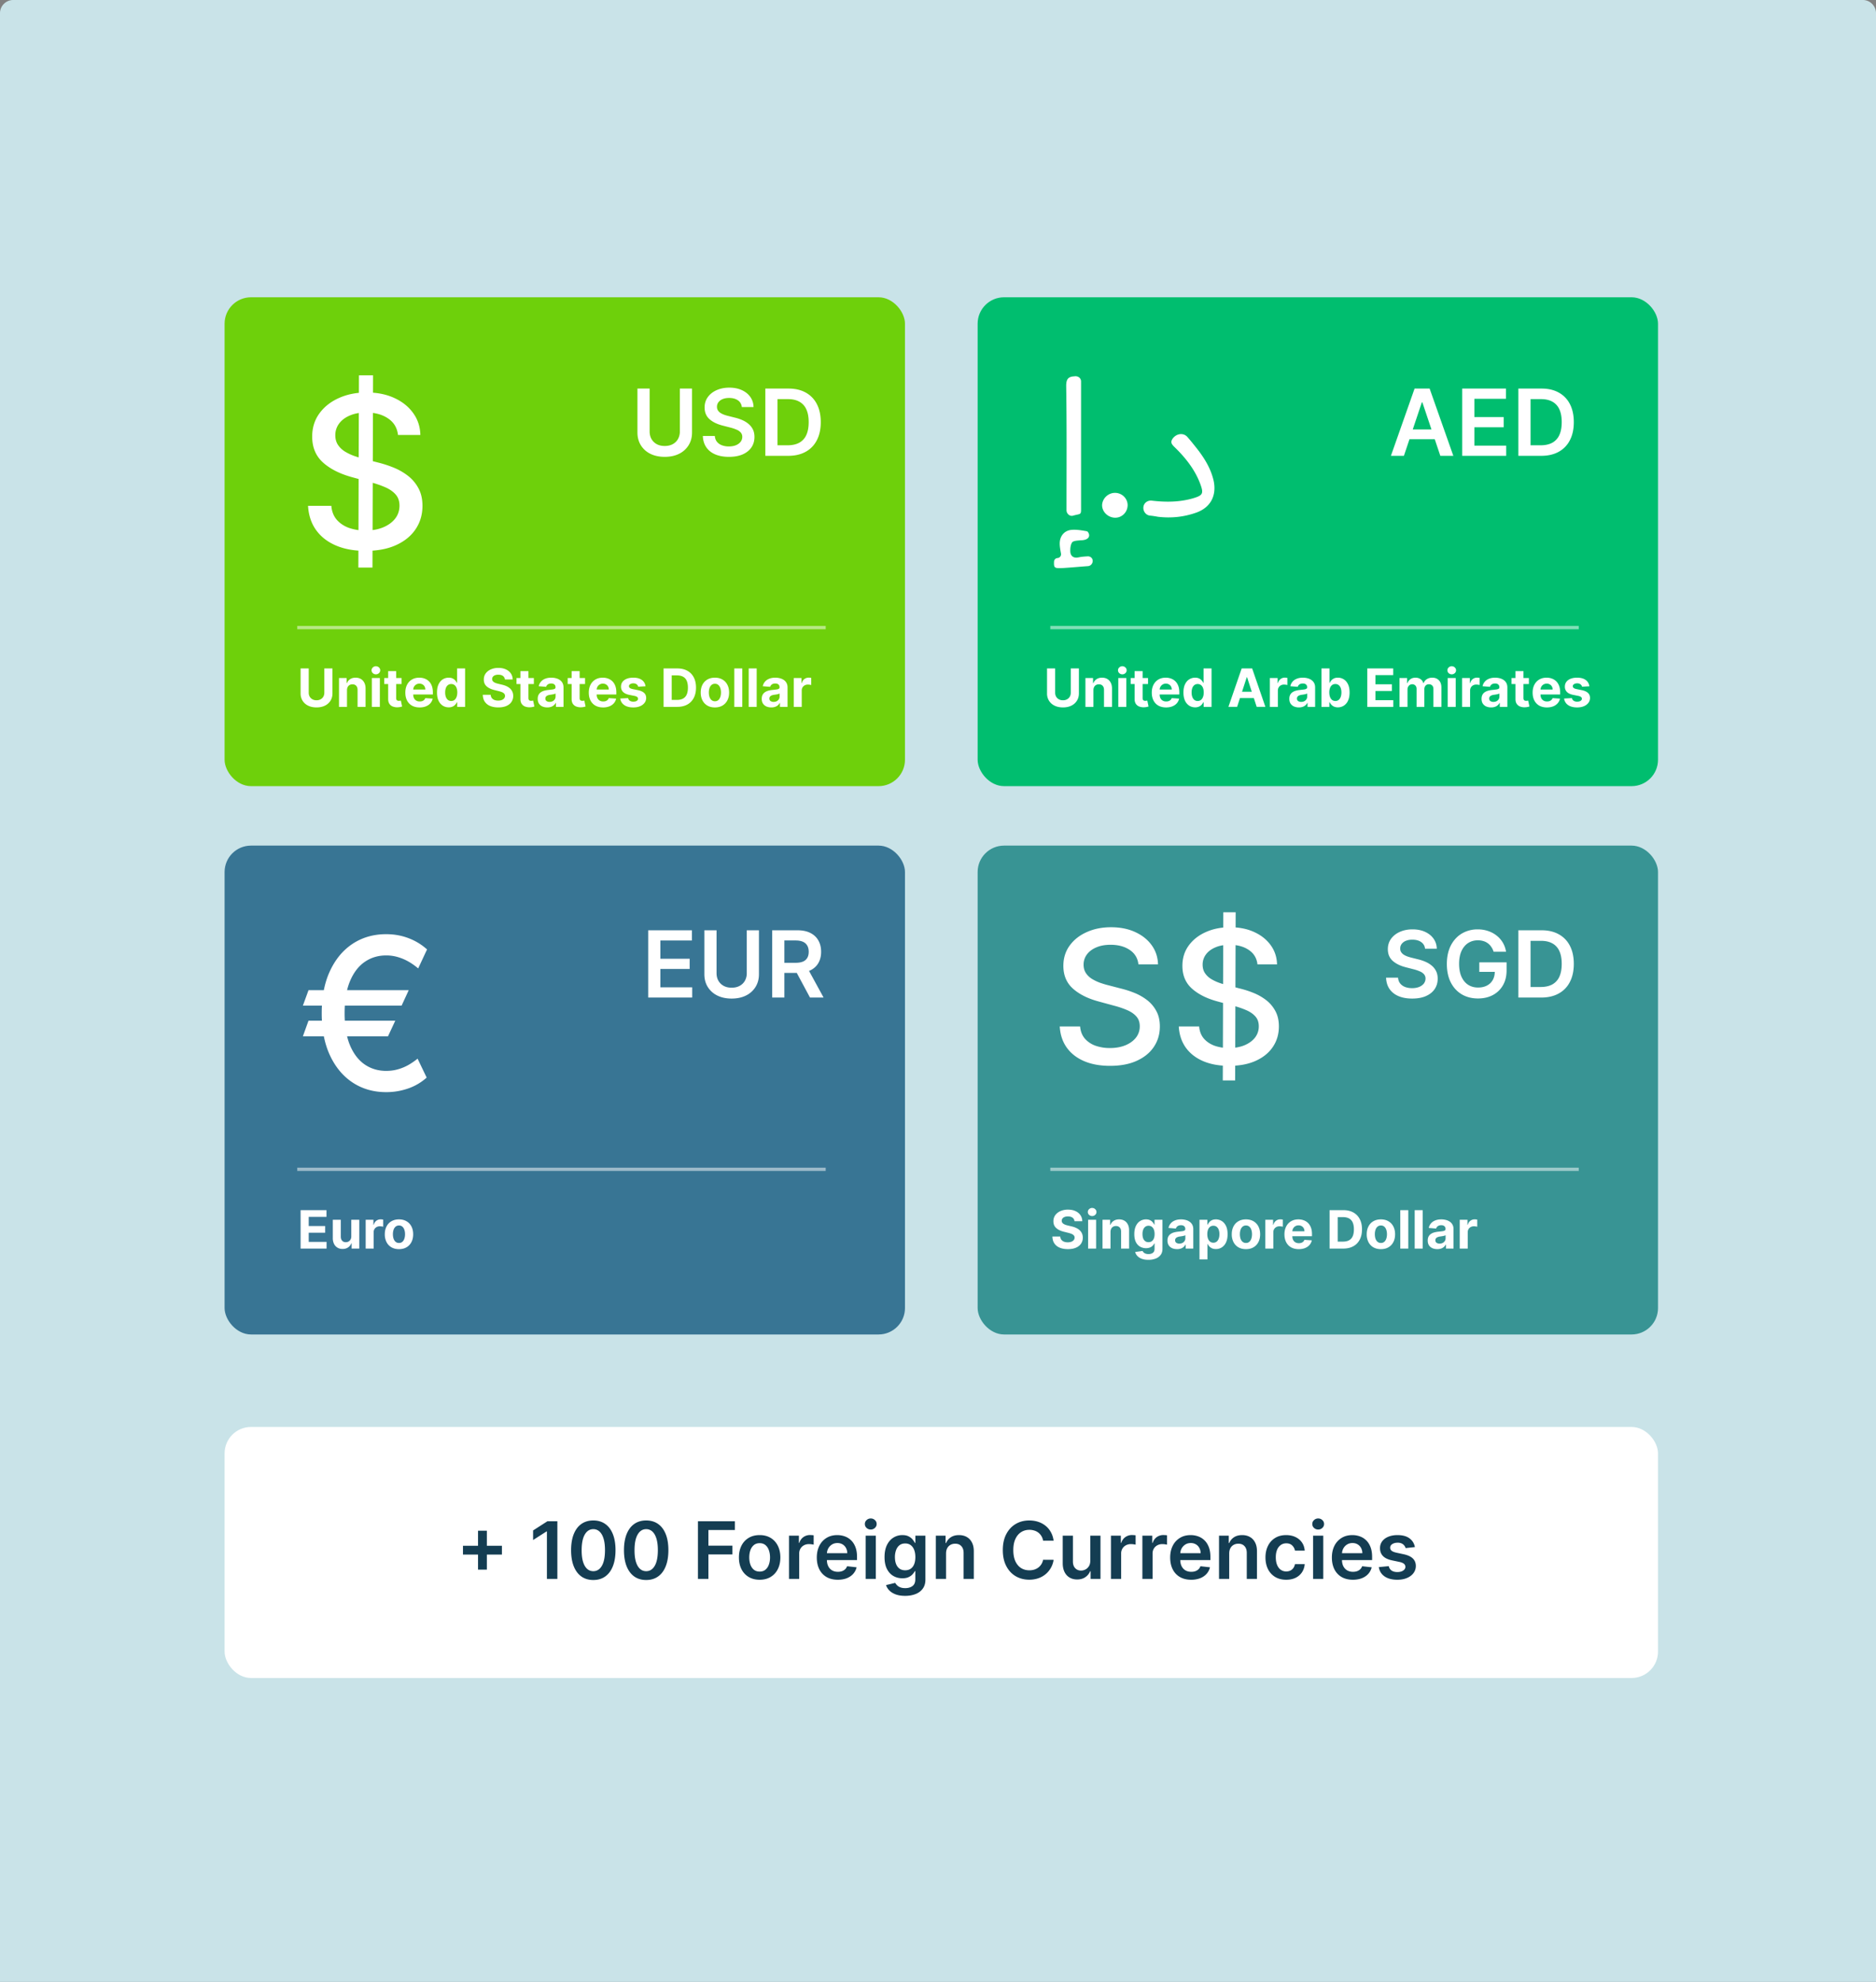 <svg xmlns="http://www.w3.org/2000/svg" width="284" height="300" fill="none"><rect width="100%" height="100%" fill="#808080" stroke="none"/><path fill="#C9E3E8" d="M0 2a2 2 0 0 1 2-2h280a2 2 0 0 1 2 2v298H0V2z"/><rect width="103" height="74" x="34" y="45" fill="#6ED00B" rx="4"/><rect width="103" height="74" x="34" y="128" fill="#387594" rx="4"/><rect width="103" height="74" x="148" y="45" fill="#00BE6F" rx="4"/><path fill="#fff" d="M174.087 78.047c-.639-.069-1.08-.695-.987-1.331.089-.617.654-1.005 1.273-.933 2.133.25 4.175.234 6.217-.349 1.469-.44 1.664-.683 1.126-2.149-.832-2.247-2.3-4.054-3.964-5.666-.441-.44-.588-.733-.196-1.27.572-.734 1.605-.89 2.215-.187.332.383.654.763.966 1.163 1.322 1.612 2.496 3.322 2.986 5.423.489 2.247-.441 4.054-2.594 4.836-1.909.684-3.867.88-5.873.635a11.511 11.511 0 0 0-1.169-.172zM162.63 56.969c.541-.09 1.028.233 1.028.782v18.758c0 1.563.098 1.172-1.273 1.563-.487.097-.93-.341-.93-.838v-.041c0-6.253.049-12.506-.049-18.759 0-.977.245-1.416 1.224-1.465zm2.249 24.094c-.036.557-.711.721-1.271.721-.44.05-1.125.05-1.321.342-.245.391-.294 1.026-.245 1.515.098.586.539.879 1.224.732.467-.1.911-.131 1.395-.157.396-.02.737.257.757.653.021.415-.292.796-.707.826-1.288.093-2.524.209-3.794.29-1.241.043-1.397.048-1.352-.962.014-.293.22-.529.513-.548a.579.579 0 0 0 .543-.67c-.093-.524-.194-1.04-.194-1.532 0-1.075.636-1.905 1.664-2.052.729-.09 1.501.03 2.275.165.115.02.24.035.314.124.107.128.201.357.201.493l-.002.06zm3.919-6.46c1.027 0 1.908.831 1.908 1.857 0 1.075-.881 1.954-1.957 1.905-1.028-.049-1.909-.88-1.909-1.905.049-1.026.93-1.856 1.958-1.856z"/><rect width="103" height="74" x="148" y="128" fill="#389494" rx="4"/><path fill="#fff" d="m54.25 85.91.09-29.092h2.137l-.09 29.091H54.25zm6-20.07c-.121-1.075-.621-1.908-1.5-2.5-.879-.598-1.985-.897-3.318-.897-.955 0-1.78.152-2.477.455-.697.295-1.24.704-1.625 1.227a2.898 2.898 0 0 0-.569 1.761c0 .553.13 1.03.387 1.432.265.402.61.739 1.034 1.011a7.81 7.81 0 0 0 1.386.671c.493.174.966.318 1.42.432l2.273.59c.743.182 1.504.429 2.284.74.78.31 1.504.72 2.17 1.227a5.878 5.878 0 0 1 1.614 1.886c.417.75.626 1.648.626 2.693 0 1.318-.341 2.489-1.023 3.511-.674 1.023-1.656 1.83-2.943 2.421-1.28.59-2.83.886-4.648.886-1.742 0-3.25-.276-4.523-.83-1.273-.552-2.269-1.336-2.988-2.352-.72-1.022-1.118-2.234-1.194-3.636h3.523c.068.841.341 1.542.818 2.103.485.552 1.103.965 1.853 1.238a7.487 7.487 0 0 0 2.488.398c.993 0 1.875-.156 2.648-.466.78-.318 1.394-.758 1.84-1.318.448-.569.671-1.231.671-1.989 0-.69-.197-1.254-.59-1.693-.387-.44-.913-.803-1.58-1.091a15.437 15.437 0 0 0-2.239-.761l-2.75-.75c-1.863-.508-3.34-1.254-4.432-2.239-1.083-.985-1.625-2.288-1.625-3.91 0-1.34.364-2.51 1.091-3.51.728-1 1.712-1.777 2.955-2.33 1.242-.56 2.644-.84 4.204-.84 1.576 0 2.966.276 4.17.829 1.213.553 2.168 1.314 2.864 2.284.697.962 1.061 2.068 1.091 3.318H60.25zM49.1 101.182h1.23v3.778c0 .424-.102.796-.304 1.114a2.034 2.034 0 0 1-.844.744c-.362.176-.783.264-1.264.264-.483 0-.906-.088-1.267-.264a2.034 2.034 0 0 1-.844-.744 2.05 2.05 0 0 1-.301-1.114v-3.778h1.23v3.673c0 .222.048.419.145.591.098.172.236.308.414.406.178.099.386.148.623.148.238 0 .446-.049.622-.148.178-.098.315-.234.412-.406.098-.172.147-.369.147-.591v-3.673zm3.43 3.295V107h-1.211v-4.364h1.153v.77h.051c.097-.254.259-.454.486-.602.227-.15.503-.224.827-.224.303 0 .567.066.793.198.225.133.4.322.525.569.125.244.188.536.188.875V107h-1.21v-2.562c.001-.268-.067-.476-.205-.626-.138-.151-.329-.227-.571-.227a.869.869 0 0 0-.432.105.736.736 0 0 0-.29.307 1.067 1.067 0 0 0-.105.48zM56.294 107v-4.364h1.21V107h-1.21zm.611-4.926a.659.659 0 0 1-.463-.179.576.576 0 0 1 0-.864.65.65 0 0 1 .46-.182c.182 0 .337.061.464.182a.576.576 0 0 1 0 .864.649.649 0 0 1-.46.179zm3.89.562v.909h-2.628v-.909h2.628zm-2.031-1.045h1.21v4.068a.55.55 0 0 0 .051.261.278.278 0 0 0 .142.128.578.578 0 0 0 .216.037c.057 0 .114-.005.17-.014l.131-.026.19.901c-.06.019-.145.041-.255.065a2.03 2.03 0 0 1-.4.049 1.845 1.845 0 0 1-.768-.117 1.068 1.068 0 0 1-.508-.415c-.121-.187-.181-.424-.18-.71v-4.227zm4.761 5.494c-.449 0-.835-.091-1.159-.273a1.864 1.864 0 0 1-.744-.778c-.174-.337-.261-.736-.261-1.196 0-.449.087-.843.26-1.182.175-.339.42-.603.737-.792.318-.19.691-.284 1.119-.284.288 0 .556.046.804.139.25.091.468.228.653.412.188.183.334.414.438.693.104.276.156.6.156.971v.333h-3.684v-.75h2.545a.927.927 0 0 0-.114-.463.814.814 0 0 0-.315-.316.905.905 0 0 0-.463-.116.934.934 0 0 0-.489.128.894.894 0 0 0-.33.338.953.953 0 0 0-.122.469v.713c0 .216.04.402.12.559a.869.869 0 0 0 .344.364c.147.085.322.128.525.128.135 0 .258-.019.37-.057a.743.743 0 0 0 .469-.449l1.119.074a1.531 1.531 0 0 1-.35.705c-.174.198-.4.354-.676.465-.275.11-.592.165-.952.165zm4.4-.014c-.33 0-.63-.085-.9-.256a1.772 1.772 0 0 1-.636-.758c-.155-.335-.233-.746-.233-1.233 0-.5.08-.916.241-1.247.161-.334.375-.583.642-.747.27-.167.564-.25.884-.25.244 0 .448.041.61.125.166.081.298.183.398.306.103.122.18.241.233.358h.037v-2.187h1.208V107h-1.193v-.699h-.052a1.557 1.557 0 0 1-.241.361 1.212 1.212 0 0 1-.4.293 1.388 1.388 0 0 1-.597.116zm.384-.963c.195 0 .36-.053.495-.159a1.01 1.01 0 0 0 .312-.452c.074-.193.111-.419.111-.679 0-.259-.036-.485-.108-.676a.97.97 0 0 0-.313-.443.796.796 0 0 0-.497-.156.785.785 0 0 0-.502.162.984.984 0 0 0-.31.448c-.07.192-.105.413-.105.665 0 .254.035.478.105.673.072.194.175.345.31.455a.785.785 0 0 0 .502.162zm8.125-3.253a.72.72 0 0 0-.292-.534c-.173-.127-.406-.19-.702-.19-.2 0-.37.028-.508.085a.72.72 0 0 0-.319.23.555.555 0 0 0-.108.335.481.481 0 0 0 .066.273.678.678 0 0 0 .201.202c.086.055.184.103.296.145.112.039.231.073.358.102l.523.125c.253.057.486.132.698.227.213.095.396.211.552.35.155.138.275.301.36.488.087.188.132.403.134.645a1.608 1.608 0 0 1-.273.926c-.178.26-.435.461-.773.605-.335.142-.74.213-1.213.213-.47 0-.878-.072-1.227-.216a1.792 1.792 0 0 1-.812-.639c-.194-.284-.295-.635-.304-1.054h1.19c.013.195.07.358.168.489a.93.93 0 0 0 .4.293 1.6 1.6 0 0 0 .571.096c.208 0 .39-.03.543-.091a.827.827 0 0 0 .36-.253.584.584 0 0 0 .128-.372c0-.13-.038-.24-.116-.329a.89.89 0 0 0-.335-.228 3.45 3.45 0 0 0-.537-.17l-.634-.159c-.49-.119-.878-.306-1.162-.56-.284-.254-.425-.595-.423-1.025-.002-.353.092-.66.281-.924.192-.263.454-.468.787-.616a2.773 2.773 0 0 1 1.137-.222c.431 0 .808.074 1.13.222.324.148.576.353.756.616.18.264.273.569.278.915h-1.179zm4.385-.219v.909h-2.628v-.909h2.628zm-2.032-1.045h1.21v4.068c0 .112.018.199.052.261a.278.278 0 0 0 .142.128.578.578 0 0 0 .216.037c.056 0 .113-.005.17-.014l.13-.026.191.901a3.12 3.12 0 0 1-.255.065 2.04 2.04 0 0 1-.401.049 1.844 1.844 0 0 1-.767-.117 1.068 1.068 0 0 1-.509-.415c-.12-.187-.18-.424-.179-.71v-4.227zm4.064 5.491c-.278 0-.526-.048-.744-.144a1.205 1.205 0 0 1-.517-.435c-.125-.193-.188-.434-.188-.722 0-.242.045-.446.134-.611.089-.164.21-.297.364-.397a1.77 1.77 0 0 1 .522-.228c.197-.051.404-.087.62-.107.253-.027.458-.052.613-.074a.882.882 0 0 0 .338-.108.239.239 0 0 0 .105-.211v-.017c0-.18-.056-.319-.17-.417-.112-.099-.27-.148-.477-.148-.218 0-.391.048-.52.145a.668.668 0 0 0-.256.358l-1.12-.091a1.52 1.52 0 0 1 .336-.687 1.6 1.6 0 0 1 .645-.449c.265-.106.572-.159.92-.159.243 0 .475.028.696.085.224.057.422.145.594.264.174.119.312.273.412.46.1.186.15.408.15.668V107h-1.147v-.605h-.034a1.24 1.24 0 0 1-.281.361 1.31 1.31 0 0 1-.424.241 1.745 1.745 0 0 1-.57.085zm.347-.835c.178 0 .335-.035.472-.105a.839.839 0 0 0 .32-.29.746.746 0 0 0 .117-.412v-.463a.605.605 0 0 1-.156.068 2.804 2.804 0 0 1-.219.054c-.082.016-.163.03-.244.043l-.222.031a1.48 1.48 0 0 0-.372.1.595.595 0 0 0-.247.184.451.451 0 0 0-.088.284c0 .165.06.291.179.378a.776.776 0 0 0 .46.128zm5.37-3.611v.909h-2.627v-.909h2.628zm-2.03-1.045h1.21v4.068c0 .112.017.199.05.261a.278.278 0 0 0 .143.128.578.578 0 0 0 .216.037c.056 0 .113-.005.17-.014l.13-.026.191.901a3.12 3.12 0 0 1-.255.065 2.04 2.04 0 0 1-.401.049 1.844 1.844 0 0 1-.767-.117 1.068 1.068 0 0 1-.509-.415c-.12-.187-.18-.424-.179-.71v-4.227zm4.76 5.494c-.448 0-.835-.091-1.158-.273a1.864 1.864 0 0 1-.745-.778c-.174-.337-.261-.736-.261-1.196 0-.449.087-.843.261-1.182.174-.339.42-.603.736-.792.318-.19.691-.284 1.12-.284.287 0 .555.046.803.139.25.091.468.228.654.412.187.183.333.414.437.693.105.276.157.6.157.971v.333h-3.685v-.75h2.545a.926.926 0 0 0-.113-.463.814.814 0 0 0-.316-.316.906.906 0 0 0-.463-.116.933.933 0 0 0-.488.128.894.894 0 0 0-.33.338.954.954 0 0 0-.122.469v.713c0 .216.04.402.12.559a.868.868 0 0 0 .343.364c.148.085.323.128.526.128.134 0 .257-.019.369-.057a.778.778 0 0 0 .287-.17.745.745 0 0 0 .182-.279l1.119.074a1.531 1.531 0 0 1-.35.705c-.174.198-.4.354-.676.465a2.54 2.54 0 0 1-.951.165zm6.424-3.204-1.108.068a.574.574 0 0 0-.122-.256.649.649 0 0 0-.247-.184.83.83 0 0 0-.361-.071.882.882 0 0 0-.475.119c-.128.077-.193.182-.193.312a.34.34 0 0 0 .125.265c.084.071.227.129.43.173l.79.159c.423.087.74.227.948.42.208.194.312.447.312.762 0 .286-.084.537-.252.753a1.645 1.645 0 0 1-.688.505c-.29.12-.624.179-1.003.179-.577 0-1.038-.12-1.38-.361a1.405 1.405 0 0 1-.6-.988l1.19-.063a.614.614 0 0 0 .262.404.948.948 0 0 0 .531.136c.212 0 .383-.041.511-.122.131-.083.197-.19.2-.321a.334.334 0 0 0-.14-.27c-.09-.072-.23-.127-.42-.165l-.756-.15c-.426-.086-.743-.233-.952-.444a1.1 1.1 0 0 1-.31-.803c0-.281.076-.522.228-.725.153-.203.368-.359.645-.469.278-.11.604-.164.977-.164.551 0 .985.116 1.301.349.318.233.504.55.557.952zM102.52 107h-2.062v-5.818h2.079c.586 0 1.089.116 1.512.349.422.231.747.564.974.997.229.434.344.953.344 1.557 0 .606-.115 1.127-.344 1.563-.227.435-.554.77-.98 1.003-.424.233-.932.349-1.523.349zm-.832-1.054h.781c.364 0 .67-.064.918-.193.25-.131.437-.333.562-.605.127-.275.191-.629.191-1.063 0-.43-.064-.781-.191-1.054a1.235 1.235 0 0 0-.559-.602c-.248-.129-.554-.193-.918-.193h-.784v3.71zm6.539 1.139c-.441 0-.823-.094-1.145-.281a1.921 1.921 0 0 1-.741-.79c-.175-.339-.262-.732-.262-1.179 0-.451.087-.844.262-1.182.174-.339.421-.602.741-.789.322-.19.704-.284 1.145-.284.441 0 .822.094 1.142.284.322.187.57.45.744.789.175.338.262.731.262 1.182 0 .447-.087.84-.262 1.179a1.916 1.916 0 0 1-.744.79c-.32.187-.701.281-1.142.281zm.006-.937c.2 0 .368-.057.503-.171.134-.115.235-.272.303-.471.071-.199.106-.426.106-.679 0-.254-.035-.48-.106-.679a1.061 1.061 0 0 0-.303-.472.75.75 0 0 0-.503-.173.776.776 0 0 0-.512.173 1.07 1.07 0 0 0-.309.472 2.066 2.066 0 0 0-.103.679c0 .253.034.48.103.679.07.199.173.356.309.471a.78.78 0 0 0 .512.171zm4.139-4.966V107h-1.21v-5.818h1.21zm2.18 0V107h-1.211v-5.818h1.211zm2.213 5.9c-.278 0-.526-.048-.744-.144a1.204 1.204 0 0 1-.517-.435c-.125-.193-.188-.434-.188-.722 0-.242.045-.446.134-.611.089-.164.21-.297.364-.397.153-.101.327-.176.522-.228.197-.051.404-.087.62-.107.253-.027.458-.052.613-.074a.877.877 0 0 0 .338-.108.24.24 0 0 0 .105-.211v-.017c0-.18-.056-.319-.17-.417-.112-.099-.271-.148-.477-.148-.218 0-.391.048-.52.145a.669.669 0 0 0-.256.358l-1.119-.091c.057-.265.168-.494.335-.687.167-.196.382-.345.645-.449.265-.106.572-.159.92-.159.243 0 .475.028.696.085.224.057.422.145.594.264.174.119.312.273.412.46.101.186.151.408.151.668V107h-1.148v-.605h-.034a1.24 1.24 0 0 1-.281.361 1.318 1.318 0 0 1-.424.241 1.741 1.741 0 0 1-.571.085zm.347-.835c.178 0 .335-.035.472-.105a.843.843 0 0 0 .321-.29.75.75 0 0 0 .116-.412v-.463a.608.608 0 0 1-.156.068 2.932 2.932 0 0 1-.219.054c-.081.016-.163.03-.244.043l-.222.031a1.479 1.479 0 0 0-.372.1.597.597 0 0 0-.247.184.45.45 0 0 0-.088.284c0 .165.059.291.179.378a.774.774 0 0 0 .46.128zm3.05.753v-4.364h1.173v.762h.045c.08-.271.213-.476.401-.614.187-.14.403-.21.648-.21.06 0 .126.004.196.011.07.008.131.018.184.031v1.074a2.185 2.185 0 0 0-.511-.065.974.974 0 0 0-.477.116.857.857 0 0 0-.449.79V107h-1.21zm-17.243-48.182h1.844v6.652c0 .73-.172 1.37-.517 1.924a3.49 3.49 0 0 1-1.442 1.298c-.619.308-1.344.462-2.172.462-.832 0-1.558-.154-2.178-.462a3.494 3.494 0 0 1-1.442-1.298c-.341-.553-.512-1.195-.512-1.924v-6.652h1.845v6.498c0 .424.093.802.278 1.134.19.331.454.591.796.78.341.186.745.278 1.213.278.467 0 .871-.092 1.213-.278.345-.189.61-.449.795-.78a2.28 2.28 0 0 0 .279-1.134v-6.498zm9.382 2.8a1.357 1.357 0 0 0-.586-1.015c-.342-.242-.786-.363-1.333-.363-.384 0-.714.058-.989.174a1.459 1.459 0 0 0-.631.472 1.145 1.145 0 0 0-.224.681c0 .213.048.397.144.552.099.156.234.289.403.398.169.106.356.196.561.268.206.073.413.135.622.184l.954.24c.385.089.755.21 1.109.362.358.153.678.345.96.577.285.232.51.512.676.84.166.328.248.713.248 1.153 0 .597-.152 1.122-.457 1.576-.305.451-.746.804-1.322 1.06-.574.251-1.268.377-2.084.377-.792 0-1.479-.123-2.063-.368-.58-.245-1.034-.603-1.362-1.074-.325-.47-.5-1.044-.527-1.72h1.815c.026.355.136.65.328.885.192.236.442.411.751.527a2.97 2.97 0 0 0 1.044.174c.401 0 .752-.06 1.054-.179.304-.123.543-.291.715-.507a1.22 1.22 0 0 0 .264-.766.97.97 0 0 0-.234-.656 1.707 1.707 0 0 0-.641-.437 6.181 6.181 0 0 0-.955-.319l-1.158-.298c-.839-.215-1.501-.542-1.989-.98-.484-.44-.725-1.025-.725-1.754 0-.6.162-1.125.487-1.576.328-.45.774-.8 1.337-1.05.564-.251 1.202-.377 1.914-.377.723 0 1.356.126 1.899.378.547.248.976.595 1.288 1.039.311.44.472.948.482 1.521h-1.775zM119.31 69h-3.45V58.818h3.52c1.011 0 1.879.204 2.605.612a4.087 4.087 0 0 1 1.68 1.745c.391.759.587 1.667.587 2.724 0 1.06-.197 1.972-.592 2.734a4.088 4.088 0 0 1-1.695 1.755c-.736.408-1.621.612-2.655.612zm-1.606-1.596h1.517c.709 0 1.3-.13 1.774-.388a2.477 2.477 0 0 0 1.069-1.168c.239-.52.358-1.17.358-1.949 0-.779-.119-1.425-.358-1.939a2.435 2.435 0 0 0-1.059-1.158c-.464-.259-1.04-.388-1.73-.388h-1.571v6.99z"/><path stroke="#fff" stroke-width=".5" d="M45 95h80" opacity=".5"/><path fill="#fff" d="m61.875 149.886-1.08 2.341H45.852l.853-2.341h15.17zm-2.034 4.614-1.102 2.364H45.852l.853-2.364H59.84zm4.807-10.784-1.341 2.875a9.745 9.745 0 0 0-1.387-.989 7.342 7.342 0 0 0-1.613-.704 6.112 6.112 0 0 0-1.852-.273c-1.213 0-2.292.326-3.24.977-.946.652-1.692 1.629-2.238 2.932-.538 1.296-.806 2.909-.806 4.841 0 1.932.268 3.545.806 4.841.546 1.295 1.292 2.269 2.239 2.92.947.644 2.026.966 3.239.966.666 0 1.287-.087 1.863-.261a7.197 7.197 0 0 0 1.591-.682c.485-.288.92-.591 1.307-.909l1.375 2.864a8.102 8.102 0 0 1-2.795 1.647 10.02 10.02 0 0 1-3.341.557c-1.902 0-3.588-.481-5.057-1.443-1.462-.962-2.61-2.333-3.444-4.114-.833-1.788-1.25-3.916-1.25-6.386 0-2.477.417-4.61 1.25-6.398.834-1.788 1.982-3.163 3.444-4.125 1.47-.962 3.155-1.443 5.056-1.443 1.213 0 2.341.201 3.387.602a8.795 8.795 0 0 1 2.807 1.705zM45.506 189v-5.818h3.92v1.014h-2.69v1.386h2.488v1.015h-2.488v1.389h2.702V189h-3.932zm7.674-1.858v-2.506h1.21V189h-1.162v-.793h-.046a1.287 1.287 0 0 1-.49.617c-.228.155-.506.233-.833.233-.292 0-.549-.066-.77-.199a1.37 1.37 0 0 1-.52-.565 1.959 1.959 0 0 1-.188-.878v-2.779h1.21v2.563c.002.257.072.461.208.611.136.149.32.224.548.224a.874.874 0 0 0 .41-.099.79.79 0 0 0 .306-.301.925.925 0 0 0 .117-.492zM55.358 189v-4.364h1.173v.762h.046c.08-.271.213-.476.4-.614.188-.14.404-.21.648-.21.06 0 .126.004.196.011.07.008.132.018.185.031v1.074a2.166 2.166 0 0 0-.511-.065.975.975 0 0 0-.478.116.857.857 0 0 0-.449.79V189h-1.21zm5.042.085c-.441 0-.823-.094-1.145-.281a1.923 1.923 0 0 1-.742-.79 2.545 2.545 0 0 1-.26-1.179c0-.451.086-.844.26-1.182.175-.339.422-.602.742-.789.322-.19.704-.284 1.145-.284.441 0 .822.094 1.142.284.322.187.57.45.744.789.175.338.262.731.262 1.182 0 .447-.087.84-.262 1.179a1.917 1.917 0 0 1-.744.79c-.32.187-.7.281-1.142.281zm.006-.937a.75.75 0 0 0 .502-.171c.135-.115.236-.272.304-.471.07-.199.105-.426.105-.679 0-.254-.035-.48-.105-.679a1.06 1.06 0 0 0-.304-.472.747.747 0 0 0-.502-.173.773.773 0 0 0-.512.173 1.07 1.07 0 0 0-.31.472 2.087 2.087 0 0 0-.102.679c0 .253.034.48.102.679.07.199.174.356.31.471a.777.777 0 0 0 .512.171zM98.127 151v-10.182h6.622v1.546h-4.777v2.765h4.434v1.546h-4.434v2.779h4.817V151h-6.662zm14.923-10.182h1.844v6.652c0 .729-.172 1.371-.517 1.924a3.491 3.491 0 0 1-1.442 1.298c-.62.308-1.344.462-2.172.462-.832 0-1.558-.154-2.178-.462a3.497 3.497 0 0 1-1.442-1.298c-.341-.553-.512-1.195-.512-1.924v-6.652h1.845v6.498c0 .424.092.802.278 1.134.189.331.454.591.796.78.341.186.745.279 1.213.279.467 0 .871-.093 1.213-.279.344-.189.61-.449.795-.78a2.28 2.28 0 0 0 .279-1.134v-6.498zM116.899 151v-10.182h3.818c.782 0 1.438.136 1.969.408.533.272.936.653 1.208 1.143.275.488.412 1.056.412 1.706 0 .653-.139 1.219-.417 1.7-.275.477-.681.847-1.218 1.109-.537.258-1.197.387-1.979.387h-2.719v-1.531h2.471c.457 0 .831-.063 1.123-.189a1.33 1.33 0 0 0 .646-.562c.143-.248.214-.553.214-.914 0-.362-.071-.67-.214-.925a1.356 1.356 0 0 0-.651-.587c-.292-.136-.668-.204-1.128-.204h-1.691V151h-1.844zm5.26-4.614 2.52 4.614h-2.058l-2.476-4.614h2.014z"/><path stroke="#fff" stroke-width=".5" d="M45 177h80" opacity=".5"/><path fill="#fff" d="M172.344 145.986c-.106-.941-.544-1.671-1.313-2.188-.769-.523-1.736-.785-2.903-.785-.835 0-1.558.132-2.168.398-.61.258-1.084.616-1.422 1.073a2.54 2.54 0 0 0-.497 1.542c0 .483.113.901.338 1.252.232.352.534.647.905.885.378.232.782.428 1.213.587.431.152.845.278 1.243.378l1.989.517c.649.159 1.316.374 1.998.646.683.272 1.316.63 1.899 1.074a5.13 5.13 0 0 1 1.412 1.651c.365.656.547 1.441.547 2.356 0 1.154-.298 2.178-.895 3.073-.59.894-1.448 1.6-2.575 2.117-1.12.518-2.476.776-4.067.776-1.524 0-2.843-.242-3.957-.726-1.114-.484-1.985-1.17-2.615-2.058-.63-.895-.978-1.956-1.044-3.182h3.082c.06.736.299 1.349.716 1.84a3.86 3.86 0 0 0 1.621 1.083 6.552 6.552 0 0 0 2.177.348c.869 0 1.641-.135 2.317-.407.683-.279 1.22-.663 1.611-1.154a2.733 2.733 0 0 0 .587-1.74c0-.603-.173-1.097-.517-1.481-.338-.385-.799-.703-1.383-.955a13.433 13.433 0 0 0-1.958-.666l-2.407-.656c-1.63-.444-2.923-1.097-3.877-1.959-.948-.862-1.422-2.002-1.422-3.42 0-1.174.318-2.198.954-3.073.637-.875 1.498-1.554 2.585-2.038 1.088-.491 2.314-.736 3.679-.736 1.379 0 2.596.242 3.65.726 1.06.484 1.895 1.15 2.505 1.998.61.842.928 1.81.955 2.904h-2.963zm12.769 17.559.08-25.454h1.869l-.079 25.454h-1.87zm5.25-17.559c-.106-.941-.543-1.671-1.312-2.188-.769-.523-1.737-.785-2.904-.785-.835 0-1.557.132-2.167.398-.61.258-1.084.616-1.422 1.073a2.533 2.533 0 0 0-.497 1.542c0 .483.112.901.338 1.252.232.352.533.647.905.885a6.8 6.8 0 0 0 1.213.587c.431.152.845.278 1.243.378l1.988.517c.65.159 1.316.374 1.999.646s1.316.63 1.899 1.074a5.142 5.142 0 0 1 1.412 1.651c.364.656.547 1.441.547 2.356 0 1.154-.299 2.178-.895 3.073-.59.894-1.449 1.6-2.575 2.117-1.121.518-2.476.776-4.067.776-1.525 0-2.844-.242-3.958-.726-1.113-.484-1.985-1.17-2.615-2.058-.629-.895-.977-1.956-1.044-3.182h3.083c.059.736.298 1.349.716 1.84.424.484.964.845 1.62 1.083a6.554 6.554 0 0 0 2.178.348c.868 0 1.641-.135 2.317-.407.682-.279 1.219-.663 1.61-1.154a2.727 2.727 0 0 0 .587-1.74c0-.603-.172-1.097-.517-1.481-.338-.385-.799-.703-1.382-.955a13.49 13.49 0 0 0-1.959-.666l-2.406-.656c-1.631-.444-2.923-1.097-3.878-1.959-.948-.862-1.422-2.002-1.422-3.42 0-1.174.318-2.198.955-3.073.636-.875 1.498-1.554 2.585-2.038 1.087-.491 2.313-.736 3.679-.736 1.379 0 2.595.242 3.649.726 1.061.484 1.896 1.15 2.506 1.998.61.842.928 1.81.954 2.904h-2.963zm-27.701 38.869a.718.718 0 0 0-.293-.534c-.172-.127-.406-.19-.701-.19-.201 0-.371.028-.509.085a.721.721 0 0 0-.318.23.554.554 0 0 0-.108.335.482.482 0 0 0 .065.273c.05.078.117.145.202.202.085.055.184.103.295.145.112.039.232.073.358.102l.523.125c.254.057.487.132.699.227.212.095.396.211.551.35.155.138.276.301.361.488.087.188.132.403.133.645a1.6 1.6 0 0 1-.272.926c-.178.26-.436.461-.773.605-.335.142-.74.213-1.213.213-.47 0-.879-.072-1.227-.216a1.791 1.791 0 0 1-.813-.639c-.193-.284-.294-.635-.304-1.054h1.191a.897.897 0 0 0 .167.489.94.94 0 0 0 .401.293c.168.064.359.096.571.096.208 0 .389-.03.542-.091a.822.822 0 0 0 .361-.253.585.585 0 0 0 .128-.372c0-.13-.039-.24-.117-.329a.88.88 0 0 0-.335-.228 3.462 3.462 0 0 0-.537-.17l-.633-.159c-.491-.119-.878-.306-1.162-.56-.284-.254-.425-.595-.423-1.025-.002-.353.091-.66.281-.924.191-.263.453-.468.787-.616a2.771 2.771 0 0 1 1.136-.222c.432 0 .809.074 1.131.222.324.148.576.353.755.616.18.264.273.569.279.915h-1.179zm2.063 4.145v-4.364h1.21V189h-1.21zm.611-4.926a.66.66 0 0 1-.463-.179.575.575 0 0 1-.193-.435c0-.166.064-.309.193-.429a.65.65 0 0 1 .46-.182c.182 0 .336.061.463.182.129.12.193.263.193.429a.575.575 0 0 1-.193.435.648.648 0 0 1-.46.179zm2.779 2.403V189h-1.21v-4.364h1.153v.77h.051c.097-.254.259-.454.486-.602.227-.15.503-.224.827-.224.303 0 .567.066.792.198.226.133.401.322.526.569.125.244.188.536.188.875V189h-1.211v-2.562c.002-.268-.066-.476-.204-.626-.138-.151-.329-.227-.571-.227a.87.87 0 0 0-.432.105.736.736 0 0 0-.29.307 1.07 1.07 0 0 0-.105.48zm5.732 4.222c-.392 0-.728-.053-1.008-.159a1.702 1.702 0 0 1-.665-.429 1.296 1.296 0 0 1-.321-.6l1.119-.15a.682.682 0 0 0 .162.224.829.829 0 0 0 .293.176c.123.046.273.069.449.069.263 0 .48-.063.65-.188.173-.125.259-.33.259-.616v-.799h-.051a1.156 1.156 0 0 1-.648.608 1.579 1.579 0 0 1-.597.103 1.79 1.79 0 0 1-.895-.228 1.626 1.626 0 0 1-.639-.701c-.157-.317-.236-.716-.236-1.199 0-.495.081-.908.242-1.239.161-.331.375-.58.642-.744.269-.165.563-.247.884-.247.244 0 .448.041.613.125.165.081.297.183.398.306.102.122.181.241.236.358h.045v-.733h1.202v4.407c0 .363-.091.667-.273.912a1.66 1.66 0 0 1-.756.556 3.02 3.02 0 0 1-1.105.188zm.026-2.671c.195 0 .36-.048.494-.144a.92.92 0 0 0 .313-.421c.074-.184.11-.403.11-.659s-.036-.477-.107-.665a.975.975 0 0 0-.313-.44.795.795 0 0 0-.497-.156.784.784 0 0 0-.503.162.97.97 0 0 0-.31.443c-.07.189-.105.408-.105.656 0 .252.035.47.105.653a.957.957 0 0 0 .31.424.838.838 0 0 0 .503.147zm4.315 1.054c-.278 0-.526-.048-.744-.144a1.204 1.204 0 0 1-.517-.435c-.125-.193-.188-.434-.188-.722 0-.242.045-.446.134-.611.089-.164.21-.297.364-.397.153-.101.327-.176.522-.228.197-.051.404-.087.62-.107.253-.027.458-.052.613-.074a.883.883 0 0 0 .338-.108.24.24 0 0 0 .105-.211v-.017c0-.18-.056-.319-.17-.417-.112-.099-.271-.148-.477-.148-.218 0-.391.048-.52.145a.669.669 0 0 0-.256.358l-1.119-.091c.057-.265.168-.494.335-.687.167-.196.382-.345.645-.449.265-.106.572-.159.92-.159.243 0 .475.028.696.085.224.057.422.145.594.264.174.119.312.273.412.46.1.186.151.408.151.668V189h-1.148v-.605h-.034a1.24 1.24 0 0 1-.281.361 1.318 1.318 0 0 1-.424.241 1.746 1.746 0 0 1-.571.085zm.347-.835c.178 0 .335-.035.471-.105a.829.829 0 0 0 .321-.29.743.743 0 0 0 .117-.412v-.463a.608.608 0 0 1-.156.068 2.932 2.932 0 0 1-.219.054c-.082.016-.163.03-.244.043l-.222.031a1.479 1.479 0 0 0-.372.1.59.59 0 0 0-.247.184.45.45 0 0 0-.088.284c0 .165.059.291.179.378a.774.774 0 0 0 .46.128zm3.05 2.389v-6h1.193v.733h.054c.053-.117.129-.236.23-.358.102-.123.235-.225.398-.306.164-.084.369-.125.613-.125.318 0 .612.083.881.25.269.164.484.413.645.747.161.331.241.747.241 1.247 0 .487-.078.898-.236 1.233a1.744 1.744 0 0 1-.636.758 1.629 1.629 0 0 1-.898.256c-.235 0-.434-.039-.599-.116a1.25 1.25 0 0 1-.401-.293 1.489 1.489 0 0 1-.238-.361h-.037v2.335h-1.21zm1.184-3.818c0 .26.036.486.108.679.072.193.176.344.313.452a.785.785 0 0 0 .497.159.781.781 0 0 0 .5-.162c.136-.11.239-.261.309-.455.072-.195.108-.419.108-.673 0-.252-.035-.473-.105-.665a.985.985 0 0 0-.309-.448.786.786 0 0 0-.503-.162.8.8 0 0 0-.5.156.977.977 0 0 0-.31.443 1.917 1.917 0 0 0-.108.676zm5.85 2.267c-.442 0-.823-.094-1.145-.281a1.924 1.924 0 0 1-.742-.79 2.547 2.547 0 0 1-.261-1.179c0-.451.087-.844.261-1.182.174-.339.422-.602.742-.789.322-.19.703-.284 1.145-.284.441 0 .822.094 1.142.284.322.187.57.45.744.789.174.338.261.731.261 1.182 0 .447-.087.84-.261 1.179a1.916 1.916 0 0 1-.744.79c-.32.187-.701.281-1.142.281zm.005-.937a.75.75 0 0 0 .503-.171c.135-.115.236-.272.304-.471.07-.199.105-.426.105-.679 0-.254-.035-.48-.105-.679a1.054 1.054 0 0 0-.304-.472.746.746 0 0 0-.503-.173.773.773 0 0 0-.511.173c-.136.116-.24.273-.31.472a2.093 2.093 0 0 0-.102.679c0 .253.034.48.102.679.07.199.174.356.31.471a.777.777 0 0 0 .511.171zm2.929.852v-4.364h1.174v.762h.045c.08-.271.213-.476.401-.614.187-.14.403-.21.647-.21a1.98 1.98 0 0 1 .381.042v1.074a2.157 2.157 0 0 0-.511-.065.98.98 0 0 0-.478.116.854.854 0 0 0-.329.319.912.912 0 0 0-.12.471V189h-1.21zm5.059.085c-.449 0-.835-.091-1.159-.273a1.862 1.862 0 0 1-.744-.778c-.174-.337-.262-.736-.262-1.196 0-.449.088-.843.262-1.182.174-.339.419-.603.736-.792.318-.19.691-.284 1.119-.284.288 0 .556.046.804.139.25.091.468.228.653.412.188.183.334.414.438.693.104.276.156.6.156.971v.333h-3.685v-.75h2.546a.924.924 0 0 0-.114-.463.818.818 0 0 0-.315-.316.907.907 0 0 0-.463-.116.934.934 0 0 0-.489.128.89.89 0 0 0-.329.338.95.95 0 0 0-.123.469v.713c0 .216.04.402.12.559a.864.864 0 0 0 .344.364c.147.085.322.128.525.128.135 0 .258-.019.369-.057a.731.731 0 0 0 .469-.449l1.119.074a1.524 1.524 0 0 1-.349.705c-.174.198-.4.354-.676.465-.275.11-.592.165-.952.165zm6.73-.085h-2.063v-5.818h2.08c.585 0 1.089.116 1.511.349.422.231.747.564.974.997.23.434.344.953.344 1.557 0 .606-.114 1.127-.344 1.563-.227.435-.554.77-.98 1.003-.424.233-.931.349-1.522.349zm-.833-1.054h.781c.364 0 .67-.064.918-.193.25-.131.438-.333.563-.605.126-.275.19-.629.19-1.063 0-.43-.064-.781-.19-1.054a1.237 1.237 0 0 0-.56-.602c-.248-.129-.554-.193-.918-.193h-.784v3.71zm6.539 1.139c-.441 0-.823-.094-1.145-.281a1.921 1.921 0 0 1-.741-.79 2.547 2.547 0 0 1-.261-1.179c0-.451.087-.844.261-1.182.174-.339.421-.602.741-.789.322-.19.704-.284 1.145-.284.442 0 .822.094 1.142.284.322.187.57.45.745.789.174.338.261.731.261 1.182 0 .447-.087.84-.261 1.179a1.924 1.924 0 0 1-.745.79c-.32.187-.7.281-1.142.281zm.006-.937a.752.752 0 0 0 .503-.171c.134-.115.236-.272.304-.471.07-.199.105-.426.105-.679 0-.254-.035-.48-.105-.679a1.063 1.063 0 0 0-.304-.472.748.748 0 0 0-.503-.173.771.771 0 0 0-.511.173c-.137.116-.24.273-.31.472a2.093 2.093 0 0 0-.102.679c0 .253.034.48.102.679.07.199.173.356.31.471a.775.775 0 0 0 .511.171zm4.139-4.966V189h-1.21v-5.818h1.21zm2.18 0V189h-1.21v-5.818h1.21zm2.214 5.9a1.83 1.83 0 0 1-.745-.144 1.21 1.21 0 0 1-.517-.435c-.125-.193-.187-.434-.187-.722 0-.242.044-.446.133-.611.089-.164.211-.297.364-.397.153-.101.328-.176.523-.228.197-.051.403-.087.619-.107.254-.027.458-.052.614-.074a.883.883 0 0 0 .338-.108.24.24 0 0 0 .105-.211v-.017a.52.52 0 0 0-.171-.417c-.111-.099-.27-.148-.477-.148-.218 0-.391.048-.52.145a.662.662 0 0 0-.255.358l-1.12-.091c.057-.265.169-.494.335-.687.167-.196.382-.345.645-.449.265-.106.572-.159.921-.159.242 0 .474.028.696.085.223.057.421.145.594.264.174.119.311.273.411.46.101.186.151.408.151.668V189h-1.148v-.605h-.034a1.24 1.24 0 0 1-.281.361 1.313 1.313 0 0 1-.423.241 1.746 1.746 0 0 1-.571.085zm.346-.835c.178 0 .335-.035.472-.105a.843.843 0 0 0 .321-.29.742.742 0 0 0 .116-.412v-.463a.608.608 0 0 1-.156.068 2.705 2.705 0 0 1-.219.054c-.081.016-.163.03-.244.043l-.222.031a1.479 1.479 0 0 0-.372.1.597.597 0 0 0-.247.184.45.45 0 0 0-.088.284c0 .165.06.291.179.378a.776.776 0 0 0 .46.128zm3.05.753v-4.364h1.173v.762h.046c.079-.271.213-.476.4-.614.188-.14.404-.21.648-.21a1.98 1.98 0 0 1 .381.042v1.074a2.16 2.16 0 0 0-.512-.065.974.974 0 0 0-.477.116.864.864 0 0 0-.33.319.92.92 0 0 0-.119.471V189h-1.21zm-5.25-45.383a1.356 1.356 0 0 0-.587-1.014c-.341-.242-.785-.363-1.332-.363-.385 0-.714.058-.989.174a1.46 1.46 0 0 0-.632.472c-.146.199-.22.426-.224.681 0 .213.049.397.145.552.099.156.233.289.402.398.169.106.357.196.562.269.206.072.413.134.622.183l.954.239c.385.09.754.211 1.109.363.358.152.678.345.959.577.285.232.511.512.676.84.166.328.249.713.249 1.153 0 .597-.152 1.122-.457 1.576-.305.451-.746.804-1.323 1.059-.573.252-1.268.378-2.083.378-.792 0-1.48-.123-2.063-.368-.58-.245-1.034-.603-1.362-1.074-.325-.47-.501-1.044-.527-1.72h1.814c.027.355.136.65.328.885.193.235.443.411.751.527.312.116.66.174 1.044.174.401 0 .753-.06 1.054-.179.305-.122.544-.292.716-.507.172-.219.26-.474.264-.766a.98.98 0 0 0-.234-.656 1.723 1.723 0 0 0-.641-.437 6.125 6.125 0 0 0-.955-.319l-1.158-.298c-.839-.215-1.502-.542-1.989-.979-.484-.441-.726-1.026-.726-1.755 0-.6.163-1.125.487-1.576.328-.451.774-.801 1.338-1.049.563-.252 1.201-.378 1.914-.378.722 0 1.355.126 1.899.378.547.248.976.595 1.288 1.039.311.441.472.948.482 1.521h-1.775zm10.379.453a2.597 2.597 0 0 0-.343-.721 2.194 2.194 0 0 0-.517-.552 2.066 2.066 0 0 0-.686-.343 2.843 2.843 0 0 0-.845-.119c-.547 0-1.034.137-1.462.412-.427.275-.764.68-1.009 1.213-.242.531-.363 1.177-.363 1.939 0 .769.121 1.42.363 1.954s.579.94 1.009 1.218c.431.275.932.413 1.502.413.517 0 .964-.1 1.342-.299.381-.198.675-.48.88-.845.206-.368.308-.799.308-1.292l.418.064h-2.764v-1.442h4.131v1.223c0 .872-.185 1.626-.557 2.263a3.803 3.803 0 0 1-1.531 1.471c-.65.342-1.395.512-2.237.512-.938 0-1.762-.21-2.471-.631-.706-.424-1.258-1.026-1.656-1.805-.394-.782-.591-1.71-.591-2.784 0-.822.116-1.556.348-2.202a4.756 4.756 0 0 1 .984-1.646 4.186 4.186 0 0 1 1.482-1.034 4.71 4.71 0 0 1 1.849-.358c.564 0 1.089.083 1.576.249.487.162.92.394 1.298.696a3.791 3.791 0 0 1 1.422 2.446h-1.88zm7.198 6.93h-3.45v-10.182h3.52c1.011 0 1.879.204 2.605.612a4.085 4.085 0 0 1 1.68 1.745c.391.759.587 1.667.587 2.724 0 1.061-.197 1.972-.592 2.735a4.084 4.084 0 0 1-1.695 1.754c-.736.408-1.621.612-2.655.612zm-1.606-1.596h1.517c.709 0 1.3-.129 1.774-.388a2.478 2.478 0 0 0 1.069-1.168c.239-.52.358-1.17.358-1.949 0-.779-.119-1.425-.358-1.939a2.433 2.433 0 0 0-1.059-1.158c-.464-.259-1.04-.388-1.73-.388h-1.571v6.99z"/><path stroke="#fff" stroke-width=".5" d="M159 177h80" opacity=".5"/><path fill="#fff" d="M162.099 101.182h1.231v3.778c0 .424-.102.796-.304 1.114a2.034 2.034 0 0 1-.844.744c-.362.176-.783.264-1.264.264-.483 0-.906-.088-1.267-.264a2.034 2.034 0 0 1-.844-.744 2.042 2.042 0 0 1-.301-1.114v-3.778h1.23v3.673c0 .222.048.419.145.591.098.172.236.308.414.406.178.099.386.148.623.148.238 0 .446-.049.622-.148.178-.098.315-.234.412-.406.098-.172.147-.369.147-.591v-3.673zm3.43 3.295V107h-1.21v-4.364h1.153v.77h.051c.097-.254.259-.454.486-.602.228-.15.503-.224.827-.224.303 0 .567.066.793.198.225.133.4.322.525.569.125.244.188.536.188.875V107h-1.211v-2.562c.002-.268-.066-.476-.204-.626-.138-.151-.329-.227-.571-.227a.87.87 0 0 0-.432.105.736.736 0 0 0-.29.307 1.07 1.07 0 0 0-.105.48zm3.766 2.523v-4.364h1.211V107h-1.211zm.611-4.926a.66.66 0 0 1-.463-.179.575.575 0 0 1-.193-.435c0-.166.064-.309.193-.429a.65.65 0 0 1 .46-.182c.182 0 .337.061.463.182a.576.576 0 0 1 0 .864.647.647 0 0 1-.46.179zm3.89.562v.909h-2.628v-.909h2.628zm-2.031-1.045h1.21v4.068a.55.55 0 0 0 .051.261.28.28 0 0 0 .142.128.582.582 0 0 0 .216.037c.057 0 .114-.005.171-.014l.13-.026.191.901a3.164 3.164 0 0 1-.256.065 2.03 2.03 0 0 1-.401.049 1.847 1.847 0 0 1-.767-.117 1.07 1.07 0 0 1-.508-.415c-.121-.187-.181-.424-.179-.71v-4.227zm4.761 5.494c-.449 0-.835-.091-1.159-.273a1.862 1.862 0 0 1-.744-.778c-.174-.337-.261-.736-.261-1.196 0-.449.087-.843.261-1.182.174-.339.419-.603.736-.792.318-.19.691-.284 1.119-.284.288 0 .556.046.804.139.25.091.468.228.653.412.188.183.334.414.438.693.104.276.156.6.156.971v.333h-3.685v-.75h2.546a.924.924 0 0 0-.114-.463.811.811 0 0 0-.315-.316.907.907 0 0 0-.463-.116.934.934 0 0 0-.489.128.94.94 0 0 0-.451.807v.713c0 .216.039.402.119.559a.864.864 0 0 0 .344.364c.147.085.323.128.525.128.135 0 .258-.019.369-.057a.731.731 0 0 0 .469-.449l1.12.074a1.535 1.535 0 0 1-.35.705c-.174.198-.4.354-.676.465-.275.11-.592.165-.952.165zm4.401-.014c-.332 0-.632-.085-.901-.256a1.77 1.77 0 0 1-.636-.758c-.155-.335-.233-.746-.233-1.233 0-.5.08-.916.241-1.247.161-.334.375-.583.642-.747.269-.167.564-.25.884-.25.244 0 .448.041.611.125.165.081.297.183.398.306.102.122.179.241.232.358h.037v-2.187h1.208V107h-1.193v-.699h-.052a1.535 1.535 0 0 1-.241.361 1.208 1.208 0 0 1-.401.293 1.383 1.383 0 0 1-.596.116zm.383-.963c.195 0 .36-.053.495-.159.136-.108.24-.259.312-.452.074-.193.111-.419.111-.679 0-.259-.036-.485-.108-.676a.973.973 0 0 0-.312-.443.8.8 0 0 0-.498-.156.783.783 0 0 0-.502.162.98.98 0 0 0-.31.448c-.07.192-.105.413-.105.665 0 .254.035.478.105.673.072.194.175.345.31.455a.783.783 0 0 0 .502.162zm5.972.892h-1.318l2.008-5.818h1.586l2.005 5.818h-1.318l-1.457-4.489h-.046l-1.46 4.489zm-.082-2.287h3.113v.96H187.2v-.96zm5.041 2.287v-4.364h1.173v.762h.046c.079-.271.213-.476.4-.614.188-.14.403-.21.648-.21.06 0 .126.004.196.011.07.008.131.018.184.031v1.074a2.185 2.185 0 0 0-.511-.065.974.974 0 0 0-.477.116.864.864 0 0 0-.33.319.92.92 0 0 0-.119.471V107h-1.21zm4.393.082a1.83 1.83 0 0 1-.745-.144 1.204 1.204 0 0 1-.517-.435c-.125-.193-.187-.434-.187-.722 0-.242.044-.446.133-.611.089-.164.21-.297.364-.397.153-.101.327-.176.523-.228.197-.051.403-.087.619-.107.254-.027.458-.052.614-.074a.89.89 0 0 0 .338-.108.24.24 0 0 0 .105-.211v-.017a.52.52 0 0 0-.171-.417c-.112-.099-.271-.148-.477-.148-.218 0-.391.048-.52.145a.669.669 0 0 0-.256.358l-1.119-.091c.057-.265.169-.494.335-.687.167-.196.382-.345.645-.449.265-.106.572-.159.921-.159.242 0 .474.028.696.085.223.057.421.145.593.264.175.119.312.273.412.46.101.186.151.408.151.668V107h-1.148v-.605h-.034a1.24 1.24 0 0 1-.281.361 1.324 1.324 0 0 1-.423.241 1.75 1.75 0 0 1-.571.085zm.346-.835c.178 0 .335-.035.472-.105a.843.843 0 0 0 .321-.29.75.75 0 0 0 .116-.412v-.463a.608.608 0 0 1-.156.068 2.705 2.705 0 0 1-.219.054c-.081.016-.163.03-.244.043l-.222.031a1.479 1.479 0 0 0-.372.1.597.597 0 0 0-.247.184.45.45 0 0 0-.088.284c0 .165.06.291.179.378a.776.776 0 0 0 .46.128zm3.073.753v-5.818h1.21v2.187h.037c.053-.117.129-.236.23-.358.102-.123.235-.225.398-.306.164-.084.369-.125.613-.125.318 0 .612.083.881.25.269.164.484.413.645.747.161.331.241.747.241 1.247 0 .487-.078.898-.236 1.233a1.744 1.744 0 0 1-.636.758 1.629 1.629 0 0 1-.898.256 1.41 1.41 0 0 1-.599-.116 1.262 1.262 0 0 1-.401-.293 1.489 1.489 0 0 1-.238-.361h-.054V107h-1.193zm1.184-2.182c0 .26.036.486.108.679.072.193.176.344.313.452a.785.785 0 0 0 .497.159.781.781 0 0 0 .5-.162c.136-.11.239-.261.309-.455.072-.195.108-.419.108-.673 0-.252-.035-.473-.105-.665a.985.985 0 0 0-.309-.448.786.786 0 0 0-.503-.162.8.8 0 0 0-.5.156.977.977 0 0 0-.31.443 1.917 1.917 0 0 0-.108.676zM206.99 107v-5.818h3.921v1.014h-2.691v1.386h2.489v1.015h-2.489v1.389h2.702V107h-3.932zm4.876 0v-4.364h1.153v.77h.051c.091-.255.243-.457.455-.605.212-.148.466-.221.761-.221.299 0 .554.074.764.224.211.148.351.348.421.602h.045c.089-.25.25-.45.483-.599a1.5 1.5 0 0 1 .833-.227c.407 0 .737.129.991.389.256.257.384.623.384 1.096V107h-1.208v-2.696c0-.242-.064-.424-.193-.545a.675.675 0 0 0-.483-.182c-.22 0-.391.07-.514.21-.123.138-.185.321-.185.548V107h-1.173v-2.722c0-.214-.062-.384-.185-.511a.632.632 0 0 0-.48-.19.667.667 0 0 0-.363.102.698.698 0 0 0-.253.281.892.892 0 0 0-.094.421V107h-1.21zm7.297 0v-4.364h1.21V107h-1.21zm.61-4.926a.66.66 0 0 1-.463-.179.579.579 0 0 1 0-.864.652.652 0 0 1 .461-.182c.181 0 .336.061.463.182a.579.579 0 0 1 0 .864.65.65 0 0 1-.461.179zm1.569 4.926v-4.364h1.174v.762h.045c.08-.271.213-.476.401-.614.187-.14.403-.21.647-.21a1.98 1.98 0 0 1 .381.042v1.074a2.157 2.157 0 0 0-.511-.065.98.98 0 0 0-.478.116.854.854 0 0 0-.329.319.911.911 0 0 0-.119.471V107h-1.211zm4.393.082c-.278 0-.526-.048-.744-.144a1.204 1.204 0 0 1-.517-.435c-.125-.193-.188-.434-.188-.722 0-.242.045-.446.134-.611.089-.164.21-.297.363-.397a1.78 1.78 0 0 1 .523-.228c.197-.051.404-.087.619-.107.254-.027.459-.052.614-.074a.883.883 0 0 0 .338-.108.24.24 0 0 0 .105-.211v-.017a.523.523 0 0 0-.17-.417c-.112-.099-.271-.148-.477-.148-.218 0-.392.048-.52.145a.669.669 0 0 0-.256.358l-1.119-.091c.056-.265.168-.494.335-.687.167-.196.381-.345.645-.449.265-.106.572-.159.92-.159.243 0 .475.028.696.085.224.057.422.145.594.264.174.119.312.273.412.46.1.186.15.408.15.668V107h-1.147v-.605h-.034c-.07.136-.164.257-.282.361a1.303 1.303 0 0 1-.423.241 1.746 1.746 0 0 1-.571.085zm.347-.835c.178 0 .335-.035.471-.105a.829.829 0 0 0 .321-.29.743.743 0 0 0 .117-.412v-.463a.608.608 0 0 1-.156.068 2.932 2.932 0 0 1-.219.054 6.98 6.98 0 0 1-.245.043l-.221.031a1.479 1.479 0 0 0-.372.1.59.59 0 0 0-.247.184.45.45 0 0 0-.089.284c0 .165.06.291.179.378a.78.78 0 0 0 .461.128zm5.37-3.611v.909h-2.627v-.909h2.627zm-2.031-1.045h1.21v4.068c0 .112.017.199.052.261a.276.276 0 0 0 .142.128.573.573 0 0 0 .215.037c.057 0 .114-.005.171-.014l.131-.026.19.901a3.164 3.164 0 0 1-.256.065 2.03 2.03 0 0 1-.4.049 1.842 1.842 0 0 1-.767-.117 1.067 1.067 0 0 1-.509-.415c-.121-.187-.181-.424-.179-.71v-4.227zm4.762 5.494c-.449 0-.836-.091-1.16-.273a1.862 1.862 0 0 1-.744-.778c-.174-.337-.261-.736-.261-1.196 0-.449.087-.843.261-1.182.174-.339.42-.603.736-.792.318-.19.691-.284 1.119-.284.288 0 .556.046.804.139.25.091.468.228.654.412.187.183.333.414.437.693.104.276.156.6.156.971v.333h-3.684v-.75h2.545a.934.934 0 0 0-.113-.463.813.813 0 0 0-.316-.316.904.904 0 0 0-.463-.116.936.936 0 0 0-.489.128.89.89 0 0 0-.329.338.95.95 0 0 0-.122.469v.713c0 .216.04.402.119.559a.87.87 0 0 0 .344.364c.148.085.323.128.525.128.135 0 .258-.019.37-.057a.787.787 0 0 0 .287-.17.741.741 0 0 0 .181-.279l1.12.074a1.525 1.525 0 0 1-.35.705 1.748 1.748 0 0 1-.676.465c-.274.11-.592.165-.951.165zm6.423-3.204-1.108.068a.58.58 0 0 0-.122-.256.654.654 0 0 0-.247-.184.833.833 0 0 0-.361-.071.884.884 0 0 0-.475.119c-.128.077-.193.182-.193.312a.34.34 0 0 0 .125.265c.083.071.226.129.429.173l.79.159c.424.087.74.227.949.42.208.194.312.447.312.762 0 .286-.084.537-.253.753a1.637 1.637 0 0 1-.687.505c-.29.12-.624.179-1.003.179-.578 0-1.038-.12-1.381-.361a1.405 1.405 0 0 1-.599-.988l1.19-.063a.612.612 0 0 0 .262.404.947.947 0 0 0 .531.136c.212 0 .382-.041.511-.122.131-.083.197-.19.199-.321a.334.334 0 0 0-.139-.27c-.091-.072-.231-.127-.421-.165l-.755-.15c-.426-.086-.744-.233-.952-.444a1.1 1.1 0 0 1-.31-.803c0-.281.076-.522.228-.725.153-.203.368-.359.645-.469.278-.11.604-.164.977-.164.551 0 .985.116 1.301.349.318.233.504.55.557.952zM212.532 69h-1.968l3.584-10.182h2.277L220.015 69h-1.969l-2.719-8.094h-.08L212.532 69zm.065-3.992h5.369v1.481h-5.369v-1.481zM221.356 69V58.818h6.622v1.546H223.2v2.765h4.435v1.546H223.2v2.779h4.818V69h-6.662zm11.954 0h-3.45V58.818h3.52c1.011 0 1.879.204 2.605.612a4.087 4.087 0 0 1 1.68 1.745c.391.759.587 1.667.587 2.724 0 1.06-.197 1.972-.592 2.734a4.088 4.088 0 0 1-1.695 1.755c-.736.408-1.621.612-2.655.612zm-1.606-1.596h1.517c.709 0 1.3-.13 1.774-.388a2.477 2.477 0 0 0 1.069-1.168c.239-.52.358-1.17.358-1.949 0-.779-.119-1.425-.358-1.939a2.435 2.435 0 0 0-1.059-1.158c-.464-.259-1.04-.388-1.73-.388h-1.571v6.99z"/><path stroke="#fff" stroke-width=".5" d="M159 95h80" opacity=".5"/><rect width="217" height="38" x="34" y="216" fill="#fff" rx="4"/><path fill="#143D52" d="M72.367 237.602v-5.897h1.337v5.897h-1.337zm-2.28-2.28v-1.338h5.897v1.338h-5.897zm14.29-5.049V239h-1.582v-7.189h-.051l-2.041 1.304v-1.449l2.169-1.393h1.504zm5.44 8.893c-.7 0-1.303-.177-1.806-.532-.5-.358-.885-.874-1.155-1.547-.267-.676-.4-1.49-.4-2.442.002-.952.137-1.761.404-2.429.27-.671.655-1.182 1.155-1.534.503-.352 1.104-.529 1.803-.529.699 0 1.3.177 1.802.529.503.352.888.863 1.155 1.534.27.67.405 1.48.405 2.429 0 .954-.135 1.77-.405 2.446-.267.673-.652 1.187-1.155 1.543-.5.355-1.1.532-1.802.532zm0-1.334c.546 0 .977-.268 1.292-.805.318-.54.477-1.334.477-2.382 0-.693-.072-1.276-.217-1.747-.145-.472-.35-.827-.614-1.066a1.345 1.345 0 0 0-.937-.362c-.543 0-.972.27-1.287.81-.315.537-.475 1.325-.477 2.365-.003.696.066 1.281.208 1.756.145.474.35.832.614 1.073.264.239.578.358.942.358zm8.005 1.334c-.702 0-1.304-.177-1.807-.532-.5-.358-.885-.874-1.155-1.547-.267-.676-.4-1.49-.4-2.442.002-.952.137-1.761.404-2.429.27-.671.655-1.182 1.155-1.534.503-.352 1.104-.529 1.803-.529.699 0 1.3.177 1.802.529.503.352.888.863 1.155 1.534.27.67.405 1.48.405 2.429 0 .954-.135 1.77-.405 2.446-.267.673-.652 1.187-1.155 1.543-.5.355-1.1.532-1.802.532zm0-1.334c.545 0 .976-.268 1.29-.805.32-.54.478-1.334.478-2.382 0-.693-.072-1.276-.217-1.747-.145-.472-.35-.827-.614-1.066a1.345 1.345 0 0 0-.937-.362c-.543 0-.972.27-1.287.81-.316.537-.475 1.325-.477 2.365-.003.696.066 1.281.208 1.756.145.474.35.832.614 1.073.264.239.578.358.942.358zm7.84 1.168v-8.727h5.59v1.325h-4.009v2.369h3.626v1.326h-3.626V239h-1.581zm9.337.128c-.639 0-1.193-.141-1.662-.422a2.875 2.875 0 0 1-1.091-1.18c-.255-.506-.383-1.097-.383-1.773 0-.676.128-1.269.383-1.777a2.864 2.864 0 0 1 1.091-1.185c.469-.281 1.023-.422 1.662-.422s1.193.141 1.662.422c.469.281.831.676 1.087 1.185.258.508.388 1.101.388 1.777 0 .676-.13 1.267-.388 1.773a2.84 2.84 0 0 1-1.087 1.18c-.469.281-1.023.422-1.662.422zm.009-1.236c.346 0 .636-.095.869-.285.233-.194.406-.452.52-.776.116-.324.175-.685.175-1.082 0-.401-.059-.763-.175-1.087a1.72 1.72 0 0 0-.52-.78c-.233-.193-.523-.29-.869-.29-.355 0-.651.097-.887.29a1.75 1.75 0 0 0-.524.78c-.113.324-.17.686-.17 1.087 0 .397.057.758.17 1.082.117.324.291.582.524.776.236.19.532.285.887.285zm4.437 1.108v-6.545h1.496v1.09h.068a1.63 1.63 0 0 1 .614-.873 1.682 1.682 0 0 1 1.001-.311c.085 0 .18.004.285.013.108.005.198.015.269.029v1.419a1.683 1.683 0 0 0-.311-.059 2.843 2.843 0 0 0-.405-.03c-.281 0-.534.061-.759.183-.221.12-.396.286-.524.499a1.403 1.403 0 0 0-.191.737V239h-1.543zm7.386.128c-.656 0-1.223-.137-1.7-.409a2.765 2.765 0 0 1-1.095-1.168c-.256-.506-.384-1.101-.384-1.785 0-.674.128-1.265.384-1.773a2.898 2.898 0 0 1 1.082-1.193c.463-.287 1.007-.431 1.632-.431.403 0 .784.066 1.142.196.361.128.679.327.955.597.278.27.497.614.656 1.031.159.415.238.909.238 1.483v.473h-5.365v-1.04h3.887a1.66 1.66 0 0 0-.192-.788 1.4 1.4 0 0 0-.524-.55 1.48 1.48 0 0 0-.776-.2c-.315 0-.592.077-.831.23a1.6 1.6 0 0 0-.558.597 1.714 1.714 0 0 0-.2.805v.908c0 .38.069.707.209.98.139.27.333.477.583.622.25.142.543.213.878.213.225 0 .428-.031.61-.094.181-.065.339-.16.473-.285.133-.125.234-.28.302-.465l1.441.162a2.25 2.25 0 0 1-.52.997c-.253.282-.577.5-.972.657-.395.153-.847.23-1.355.23zm4.216-.128v-6.545h1.542V239h-1.542zm.775-7.474a.905.905 0 0 1-.635-.243.792.792 0 0 1-.26-.593c0-.233.088-.43.264-.592a.893.893 0 0 1 .631-.247c.244 0 .453.082.627.247a.774.774 0 0 1 .264.592c0 .23-.088.428-.264.593a.888.888 0 0 1-.627.243zm5.2 10.039c-.554 0-1.03-.074-1.428-.221-.397-.148-.717-.345-.958-.593a2.043 2.043 0 0 1-.503-.813l1.389-.337c.063.116.153.236.273.358.119.125.28.229.481.311.205.085.462.128.772.128.437 0 .799-.105 1.086-.316.287-.21.431-.549.431-1.018v-1.24h-.077a2.2 2.2 0 0 1-.35.49c-.15.168-.35.308-.6.422-.248.113-.559.17-.934.17-.502 0-.958-.118-1.367-.353-.407-.239-.731-.594-.972-1.066-.239-.474-.358-1.068-.358-1.781 0-.719.119-1.325.358-1.82.241-.497.567-.873.976-1.129a2.512 2.512 0 0 1 1.368-.388c.383 0 .699.066.946.196.25.128.449.283.596.465.148.179.26.348.337.507h.085v-1.082h1.521v6.652c0 .548-.133 1.004-.4 1.367-.267.367-.632.64-1.095.819-.463.181-.989.272-1.577.272zm.013-3.869c.327 0 .605-.08.835-.239.23-.159.405-.387.524-.686.119-.298.179-.656.179-1.074 0-.411-.06-.772-.179-1.082-.116-.31-.29-.55-.52-.72-.227-.173-.507-.26-.839-.26-.344 0-.631.089-.861.268-.23.179-.403.425-.52.738a2.994 2.994 0 0 0-.175 1.056c0 .401.059.752.175 1.053.119.298.294.531.524.699.233.165.519.247.857.247zm6.183-2.531V239h-1.543v-6.545h1.475v1.112h.077c.15-.367.39-.658.72-.874.332-.216.743-.324 1.231-.324.452 0 .845.097 1.181.29.338.193.599.473.784.84.187.366.28.811.277 1.333V239h-1.543v-3.929c0-.437-.114-.78-.341-1.027-.224-.247-.535-.371-.933-.371-.27 0-.51.06-.72.179a1.241 1.241 0 0 0-.49.507c-.117.222-.175.49-.175.806zm16.285-1.948h-1.594a1.972 1.972 0 0 0-.251-.694 1.856 1.856 0 0 0-1.078-.84 2.429 2.429 0 0 0-.746-.111c-.475 0-.895.12-1.262.358-.366.236-.653.583-.86 1.04-.208.455-.311 1.01-.311 1.666 0 .668.103 1.23.311 1.688.21.454.497.798.86 1.031.367.23.786.345 1.258.345.261 0 .505-.034.732-.102.231-.071.437-.175.618-.311a1.89 1.89 0 0 0 .729-1.185l1.594.009c-.06.415-.189.804-.388 1.167a3.433 3.433 0 0 1-.771.963 3.547 3.547 0 0 1-1.117.648 4.15 4.15 0 0 1-1.419.23c-.767 0-1.451-.177-2.054-.532-.602-.355-1.076-.868-1.423-1.539-.347-.67-.52-1.474-.52-2.412 0-.94.175-1.744.524-2.412.35-.67.826-1.183 1.428-1.538s1.284-.533 2.045-.533c.486 0 .938.069 1.355.205.418.136.79.337 1.117.601.327.261.595.582.805.963.213.378.353.81.418 1.295zm5.551 3.03v-3.792h1.543V239h-1.496v-1.163h-.068a1.973 1.973 0 0 1-.729.899c-.335.233-.748.349-1.24.349-.429 0-.808-.095-1.138-.285a1.988 1.988 0 0 1-.767-.84c-.184-.369-.277-.815-.277-1.338v-4.167h1.543v3.929c0 .414.114.744.341.988.227.244.526.367.895.367.227 0 .447-.056.66-.167.213-.11.388-.275.525-.494.139-.221.208-.498.208-.831zm3.129 2.753v-6.545h1.496v1.09h.068a1.63 1.63 0 0 1 .614-.873 1.682 1.682 0 0 1 1.001-.311c.085 0 .181.004.286.013.108.005.197.015.268.029v1.419a1.683 1.683 0 0 0-.311-.059 2.843 2.843 0 0 0-.405-.03 1.56 1.56 0 0 0-.758.183c-.222.12-.397.286-.524.499a1.404 1.404 0 0 0-.192.737V239h-1.543zm4.758 0v-6.545h1.496v1.09h.068a1.63 1.63 0 0 1 .614-.873 1.682 1.682 0 0 1 1.001-.311c.085 0 .18.004.286.013.107.005.197.015.268.029v1.419a1.683 1.683 0 0 0-.311-.059 2.843 2.843 0 0 0-.405-.03 1.56 1.56 0 0 0-.758.183c-.222.12-.397.286-.525.499a1.412 1.412 0 0 0-.191.737V239h-1.543zm7.386.128c-.656 0-1.223-.137-1.7-.409a2.765 2.765 0 0 1-1.095-1.168c-.256-.506-.384-1.101-.384-1.785 0-.674.128-1.265.384-1.773a2.898 2.898 0 0 1 1.082-1.193c.463-.287 1.007-.431 1.632-.431.404 0 .784.066 1.142.196.361.128.679.327.955.597.278.27.497.614.656 1.031.159.415.239.909.239 1.483v.473h-5.365v-1.04h3.886a1.66 1.66 0 0 0-.192-.788 1.4 1.4 0 0 0-.524-.55 1.48 1.48 0 0 0-.776-.2c-.315 0-.592.077-.831.23a1.6 1.6 0 0 0-.558.597c-.13.244-.197.513-.2.805v.908c0 .38.07.707.209.98.139.27.334.477.584.622.25.142.542.213.877.213.225 0 .428-.031.61-.094.182-.065.339-.16.473-.285.133-.125.234-.28.302-.465l1.441.162a2.25 2.25 0 0 1-.52.997c-.253.282-.577.5-.972.657a3.73 3.73 0 0 1-1.355.23zm5.758-3.963V239h-1.542v-6.545h1.474v1.112h.077c.15-.367.39-.658.72-.874.332-.216.743-.324 1.231-.324.452 0 .846.097 1.181.29.338.193.599.473.784.84.187.366.28.811.277 1.333V239h-1.543v-3.929c0-.437-.113-.78-.341-1.027-.224-.247-.535-.371-.933-.371-.27 0-.51.06-.72.179a1.248 1.248 0 0 0-.49.507c-.117.222-.175.49-.175.806zm8.625 3.963c-.653 0-1.214-.144-1.683-.431a2.87 2.87 0 0 1-1.078-1.188c-.25-.509-.375-1.094-.375-1.756 0-.665.128-1.252.383-1.76a2.866 2.866 0 0 1 1.083-1.193c.469-.287 1.023-.431 1.662-.431.531 0 1.001.098 1.41.294.412.194.74.468.985.823.244.352.383.764.417 1.236h-1.474a1.413 1.413 0 0 0-.426-.789c-.222-.213-.519-.319-.891-.319-.315 0-.592.085-.831.255a1.63 1.63 0 0 0-.558.725c-.131.315-.196.693-.196 1.133 0 .446.065.83.196 1.151.13.318.314.564.55.737a1.4 1.4 0 0 0 .839.256c.227 0 .43-.043.609-.128.182-.088.334-.215.456-.379.123-.165.206-.365.252-.601h1.474a2.567 2.567 0 0 1-.409 1.231 2.43 2.43 0 0 1-.963.836c-.406.198-.883.298-1.432.298zm4.071-.128v-6.545h1.543V239h-1.543zm.775-7.474a.903.903 0 0 1-.634-.243.788.788 0 0 1-.26-.593c0-.233.088-.43.264-.592a.889.889 0 0 1 .63-.247c.245 0 .454.082.627.247a.774.774 0 0 1 .264.592c0 .23-.088.428-.264.593a.884.884 0 0 1-.627.243zm5.252 7.602c-.657 0-1.223-.137-1.701-.409a2.777 2.777 0 0 1-1.095-1.168c-.256-.506-.383-1.101-.383-1.785 0-.674.127-1.265.383-1.773a2.904 2.904 0 0 1 1.082-1.193c.464-.287 1.008-.431 1.633-.431.403 0 .784.066 1.142.196.36.128.679.327.954.597.279.27.497.614.656 1.031.159.415.239.909.239 1.483v.473h-5.365v-1.04h3.886a1.649 1.649 0 0 0-.191-.788 1.396 1.396 0 0 0-.525-.55c-.221-.133-.48-.2-.775-.2-.315 0-.592.077-.831.23-.239.151-.425.35-.558.597a1.715 1.715 0 0 0-.201.805v.908c0 .38.07.707.209.98.139.27.334.477.584.622.25.142.543.213.878.213.224 0 .427-.031.609-.094.182-.065.34-.16.473-.285.134-.125.235-.28.303-.465l1.44.162a2.24 2.24 0 0 1-.52.997c-.253.282-.576.5-.971.657-.395.153-.847.23-1.355.23zm9.388-4.943-1.406.153a1.115 1.115 0 0 0-.601-.703 1.42 1.42 0 0 0-.605-.115c-.321 0-.591.069-.809.209-.216.139-.323.319-.32.541a.565.565 0 0 0 .209.464c.145.12.383.218.716.294l1.116.239c.619.134 1.08.345 1.381.635.304.29.457.669.46 1.138a1.786 1.786 0 0 1-.362 1.091c-.236.312-.564.556-.985.733-.42.176-.903.264-1.448.264-.802 0-1.446-.168-1.935-.503-.489-.338-.78-.808-.874-1.411l1.505-.144c.068.295.213.518.434.669.222.15.51.225.865.225.367 0 .661-.075.882-.225.225-.151.337-.337.337-.559a.58.58 0 0 0-.217-.464c-.142-.122-.364-.216-.665-.281l-1.117-.235c-.627-.13-1.092-.351-1.393-.66-.301-.313-.45-.708-.447-1.185a1.673 1.673 0 0 1 .328-1.048c.224-.298.535-.529.933-.691.4-.164.862-.247 1.385-.247.767 0 1.371.164 1.811.49.443.327.717.769.822 1.326z"/></svg>